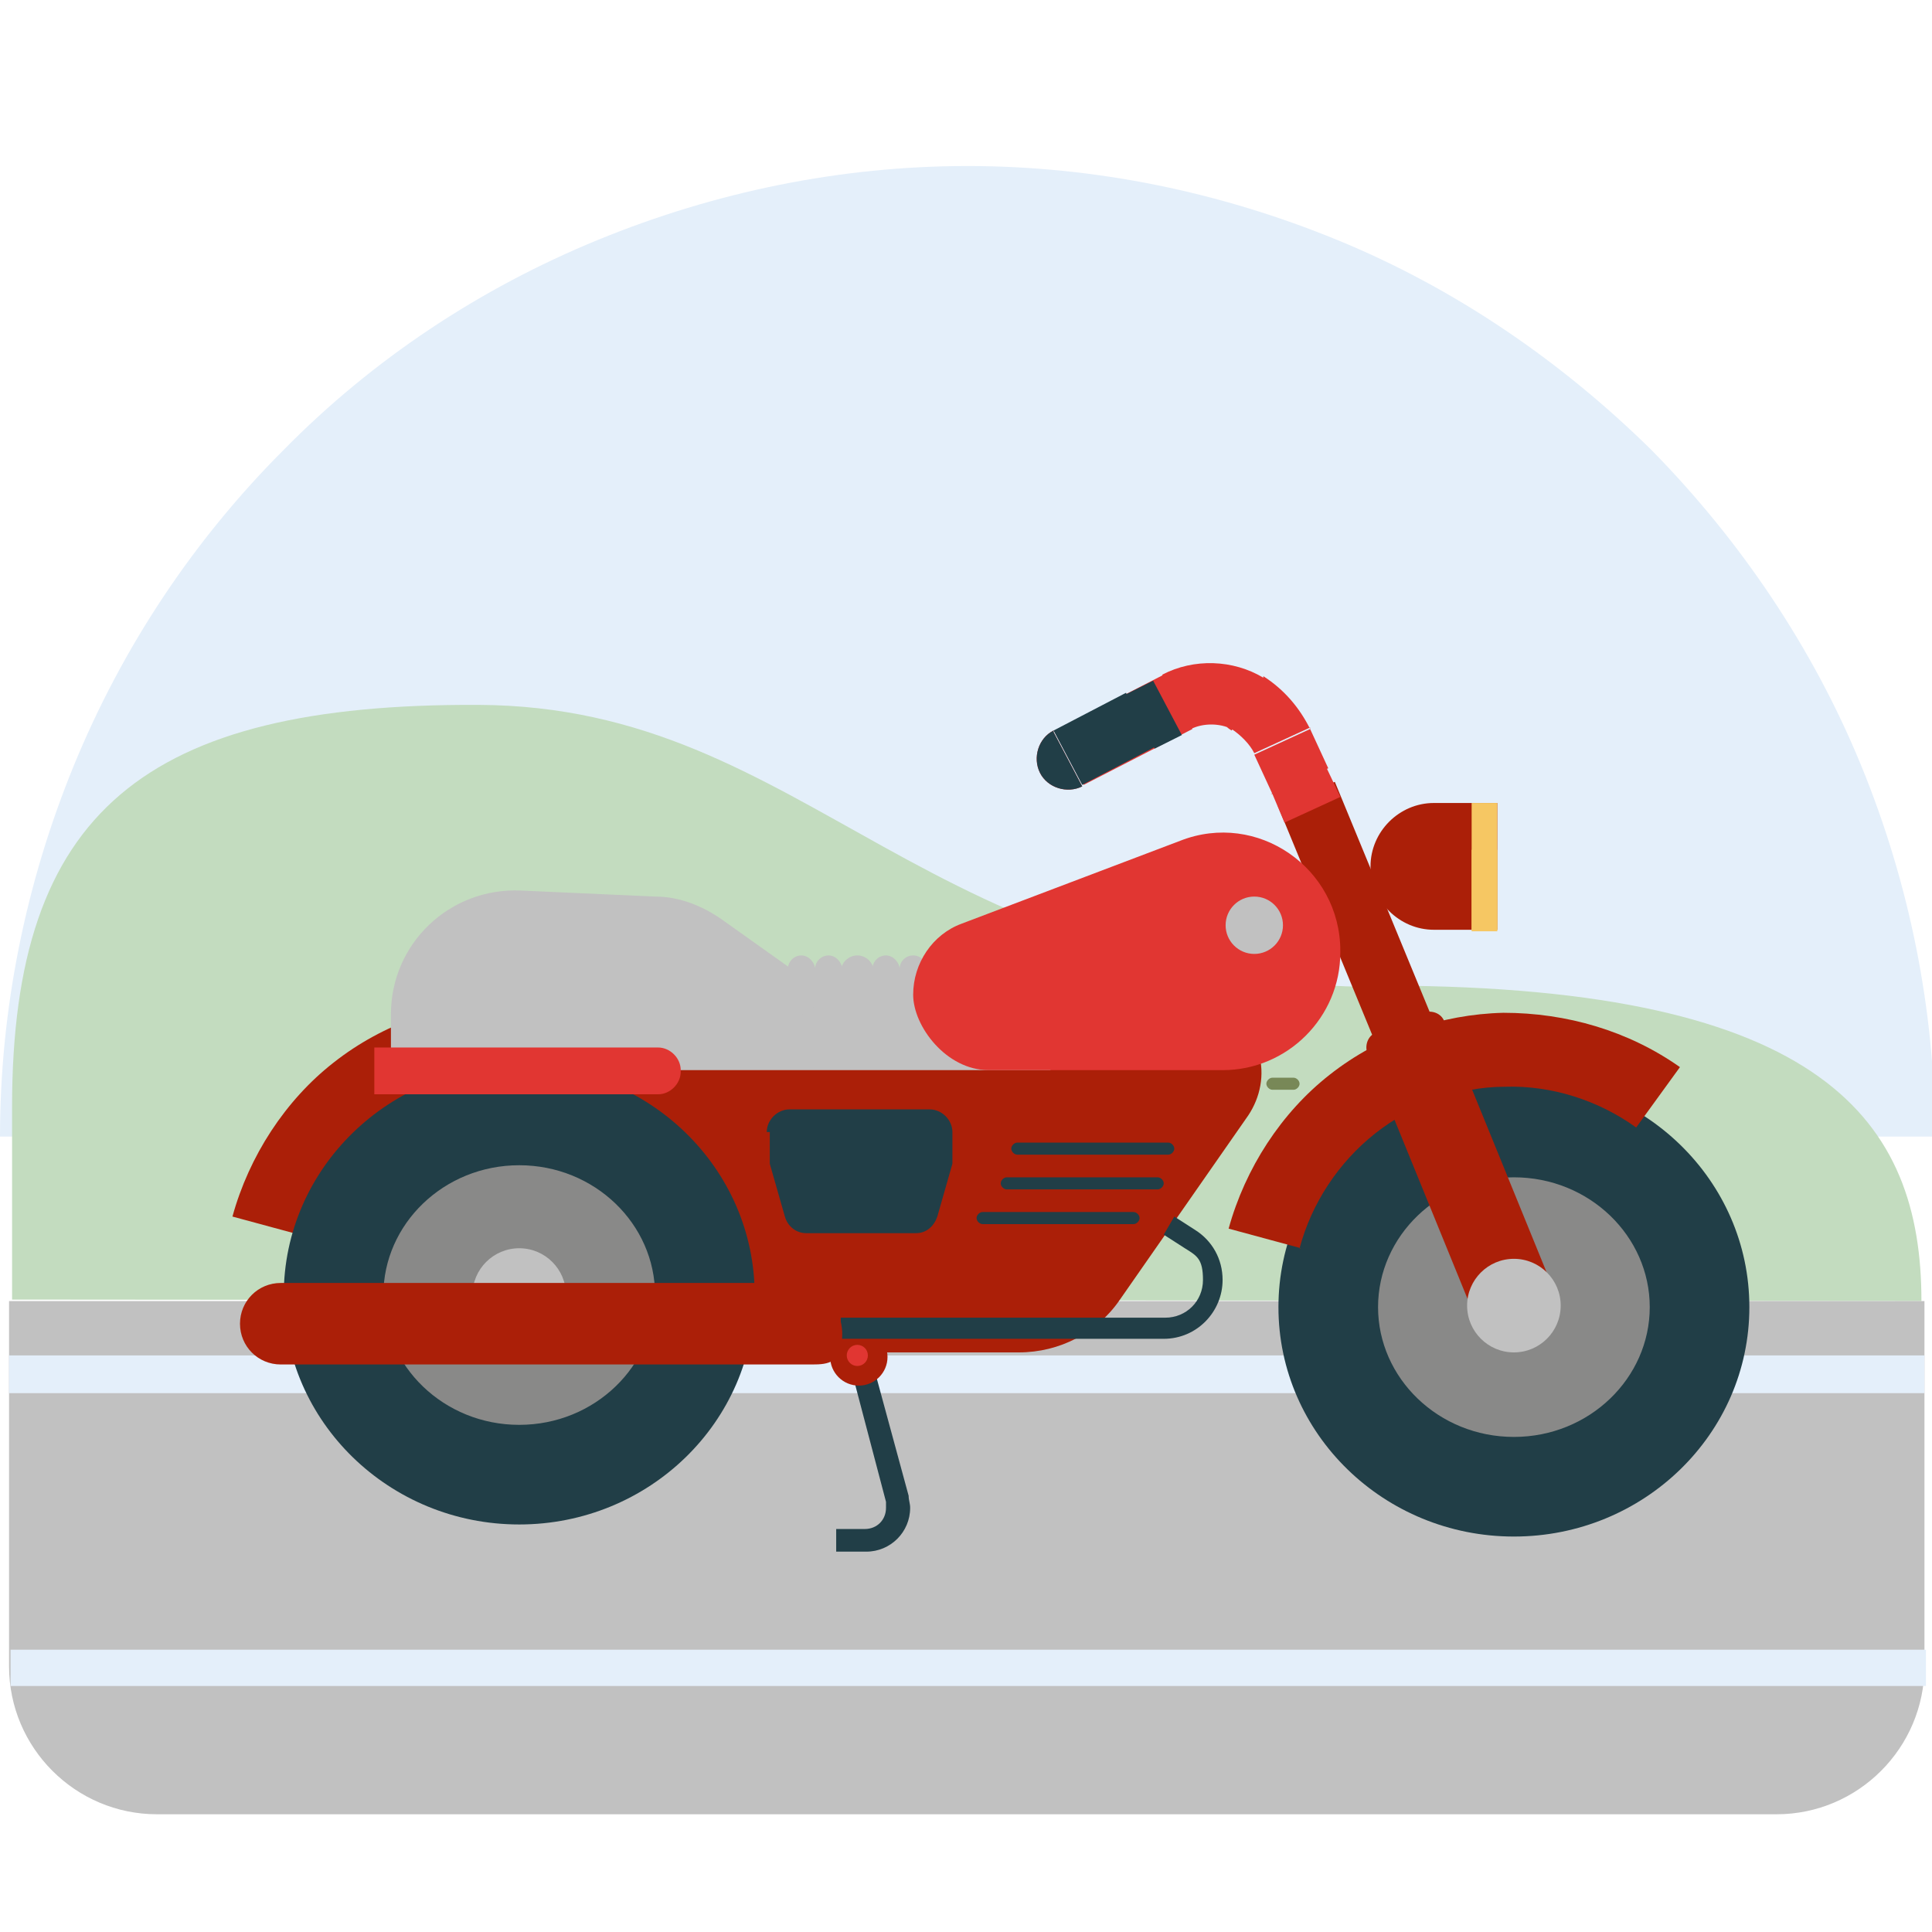 <?xml version="1.0" encoding="UTF-8"?>
<svg id="Layer_1" xmlns="http://www.w3.org/2000/svg" width="128" height="128" version="1.1" xmlns:xlink="http://www.w3.org/1999/xlink" viewBox="0 0 128 128">
  <!-- Generator: Adobe Illustrator 29.3.0, SVG Export Plug-In . SVG Version: 2.1.0 Build 146)  -->
  <defs>
    <style>
      .st0 {
        fill: #e13632;
      }

      .st1 {
        fill: #898988;
      }

      .st2 {
        fill: #f6c763;
      }

      .st3 {
        fill: #213e47;
      }

      .st4 {
        fill: #e4effa;
      }

      .st5 {
        fill-rule: evenodd;
      }

      .st5, .st6 {
        fill: #ab1f08;
      }

      .st7 {
        fill: #788857;
      }

      .st8 {
        fill: #c1c1c1;
      }

      .st9 {
        fill: #c3dcbf;
      }
    </style>
  </defs>
  <path id="Path" class="st4" d="M0,75.3c0-8.4,1.7-16.8,4.9-24.6,3.2-7.8,7.9-14.9,13.9-20.9,5.9-6,13-10.7,20.8-13.9,7.8-3.2,16.1-4.9,24.5-4.9s16.7,1.7,24.5,4.9c7.8,3.2,14.8,8,20.8,13.9,5.9,6,10.7,13.1,13.9,20.9,3.2,7.8,4.9,16.2,4.9,24.6H0Z"/>
  <g>
    <path id="Path1" data-name="Path" class="st9" d="M92,65.4c-31,0-38.2-18.6-60.3-18.7S.8,53.8.8,73.3v12.8s126.5.1,126.5.1c0-11.9-6.4-20.8-35.3-20.9Z"/>
    <g>
      <path class="st8" d="M.6,86.2h126.9v24.2c0,5.4-4.4,9.8-9.8,9.8H10.4c-5.4,0-9.8-4.4-9.8-9.8v-24.2Z"/>
      <path class="st4" d="M.7,111.7c0-.4,0-.9,0-1.3v-1.1h126.9v1.1c0,.5,0,.9,0,1.3,0,0,0,0,0,0H.7Z"/>
      <path class="st4" d="M.6,92.3v-2.5h126.9v2.5H.6Z"/>
      <ellipse class="st1" cx="99.9" cy="86.5" rx="10.4" ry="10"/>
      <path class="st6" d="M83.4,69.8c-.6-2.3-2.8-3.8-5.1-3.6l-37,3.1v20.3h26.2c2.7,0,5.2-1.3,6.7-3.5l8.5-12.2c.8-1.2,1.1-2.7.7-4.1Z"/>
      <path class="st3" d="M57.3,102.8h-1.9v-1.5h1.9c.8,0,1.4-.6,1.4-1.4s0-.3,0-.4l-2.5-9.5v-2.3h1.5v2.2l2.5,9.2c0,.3.1.5.1.8,0,1.6-1.3,2.9-2.9,2.9Z"/>
      <circle class="st6" cx="56.9" cy="89.9" r="1.9"/>
      <circle class="st0" cx="56.8" cy="89.8" r=".7"/>
      <path class="st3" d="M100.3,101.8c-8.6,0-15.6-6.8-15.6-15.2s7-15.2,15.6-15.2,15.6,6.8,15.6,15.2-7,15.2-15.6,15.2ZM100.3,78c-5,0-9,3.9-9,8.6s4,8.6,9,8.6,9-3.9,9-8.6-4-8.6-9-8.6Z"/>
      <ellipse class="st1" cx="34.4" cy="85.8" rx="9.2" ry="9.6"/>
      <path class="st6" d="M86.2,82.7l-4.8-1.3c1.1-4,3.5-7.7,6.7-10.2,3.3-2.6,7.4-4,11.5-4.1,4.2,0,8.3,1.2,11.7,3.6l-2.9,4c-2.5-1.8-5.6-2.8-8.7-2.7-3.1,0-6.2,1.2-8.6,3.1-2.4,1.9-4.2,4.6-5,7.6Z"/>
      <path class="st6" d="M20.2,81.9l-4.8-1.3c1.1-4,3.5-7.7,6.7-10.2,3.3-2.6,7.4-4,11.5-4.1,4.2,0,8.3,1.2,11.7,3.6l-2.9,4c-2.5-1.8-5.6-2.8-8.7-2.7-3.1,0-6.2,1.2-8.6,3.1-2.4,1.9-4.2,4.6-5,7.6Z"/>
      <path class="st3" d="M34.4,101c-8.6,0-15.6-6.8-15.6-15.2s7-15.2,15.6-15.2,15.6,6.8,15.6,15.2-7,15.2-15.6,15.2ZM34.4,77.2c-5,0-9,3.9-9,8.6s4,8.6,9,8.6,9-3.9,9-8.6-4-8.6-9-8.6Z"/>
      <circle class="st8" cx="34.4" cy="85.8" r="3.1"/>
      <rect class="st6" x="91.8" y="51.1" width="4.1" height="38.3" transform="translate(-19.7 41.1) rotate(-22.4)"/>
      <path class="st5" d="M94.3,67.1c.5-.2,1.2,0,1.4.6l7.3,17.9c.2.5,0,1.2-.6,1.4l-3.1,1.3c-.5.2-1.2,0-1.4-.6l-7.3-17.9c-.2-.5,0-1.2.6-1.4l3.2-1.3Z"/>
      <path class="st0" d="M84.3,52.6l.8,1.9,3.7-1.7-.9-1.9-3.7,1.7ZM69.8,48.4c-1,.5-1.4,1.8-.9,2.8.5,1,1.8,1.4,2.8.9l-1.9-3.6ZM83.7,44.9c-1-.6-2.2-.3-2.8.7-.6,1-.3,2.2.7,2.8l2.1-3.5ZM78,46.5l-.9-1.8.9,1.8ZM88,50.9l-1.2-2.6-3.7,1.7,1.2,2.6,3.7-1.7ZM77.1,44.7l-7.2,3.7,1.9,3.6,7.2-3.7-1.9-3.6ZM83.7,44.9c-2-1.2-4.6-1.3-6.7-.2l1.9,3.6c.8-.4,1.9-.4,2.7,0l2.1-3.5ZM86.8,48.3c-.7-1.4-1.7-2.6-3.1-3.5l-2.1,3.5c.6.4,1.2,1,1.5,1.6l3.7-1.7Z"/>
      <path class="st3" d="M69.8,48.4c-1,.5-1.4,1.8-.9,2.8.5,1,1.8,1.4,2.8.9l-1.9-3.6ZM76.5,49.6l1.8-.9-1.9-3.6-1.8.9,1.9,3.6ZM74.6,45.9l-4.8,2.5,1.9,3.6,4.8-2.5-1.9-3.6Z"/>
      <path class="st6" d="M99.2,53.2h-4.2c-2.3,0-4.2,1.9-4.2,4.2s1.9,4.2,4.2,4.2h4.2v-8.4Z"/>
      <rect class="st2" x="97.5" y="53.2" width="1.7" height="8.4"/>
      <path class="st2" d="M99.2,56.3h-1.7v5.4h1.7v-5.4Z"/>
      <circle class="st8" cx="100.3" cy="86.5" r="3.1"/>
      <path class="st8" d="M69.6,64.1h-17.3l-4.5-3.2c-1.3-.9-2.8-1.5-4.4-1.5l-8.9-.4c-4.7-.2-8.6,3.5-8.6,8.2v3.7h43.7v-6.8Z"/>
      <rect class="st8" x="52.2" y="63.3" width="1.8" height="3.9" rx=".9" ry=".9"/>
      <rect class="st8" x="54" y="63.3" width="1.8" height="3.9" rx=".9" ry=".9"/>
      <path class="st8" d="M56.8,63.3h0c.6,0,1.1.5,1.1,1.1v1.8c0,.6-.5,1.1-1.1,1.1h0c-.6,0-1.1-.5-1.1-1.1v-1.8c0-.6.5-1.1,1.1-1.1Z"/>
      <rect class="st8" x="57.8" y="63.3" width="1.8" height="3.9" rx=".9" ry=".9"/>
      <path class="st8" d="M60.5,63.3h0c.5,0,.9.4.9.9v2.1c0,.5-.4.9-.9.9h0c-.5,0-.9-.4-.9-.9v-2.1c0-.5.4-.9.9-.9Z"/>
      <path class="st0" d="M88.8,63c0-5.5-5.5-9.3-10.6-7.3l-14.5,5.5c-1.9.7-3.2,2.6-3.2,4.7s2.2,5,5,5h15.5c4.3,0,7.8-3.5,7.8-7.8Z"/>
      <path class="st0" d="M45.1,70.9c0-.8-.7-1.5-1.5-1.5h-18.8v3.1h18.8c.8,0,1.5-.7,1.5-1.5Z"/>
      <path class="st3" d="M77.2,88.7h-21.5v-1.4h21.5c1.4,0,2.5-1.1,2.5-2.5s-.4-1.6-1.2-2.1l-1.4-.9.7-1.2,1.4.9c1.1.7,1.8,1.9,1.8,3.3,0,2.1-1.7,3.9-3.9,3.9Z"/>
      <path class="st3" d="M77.4,76.5h-10c-.2,0-.4-.2-.4-.4s.2-.4.4-.4h10c.2,0,.4.2.4.4s-.2.4-.4.4Z"/>
      <path class="st3" d="M76.7,78.8h-10c-.2,0-.4-.2-.4-.4s.2-.4.4-.4h10c.2,0,.4.2.4.4s-.2.4-.4.4Z"/>
      <path class="st3" d="M75.1,81.1h-10c-.2,0-.4-.2-.4-.4s.2-.4.4-.4h10c.2,0,.4.2.4.4s-.2.4-.4.4Z"/>
      <circle class="st8" cx="83.1" cy="61.3" r="1.9"/>
      <path class="st5" d="M15.9,87.7c0-1.5,1.2-2.7,2.7-2.7h33.8c1.9,0,3.4,1.5,3.4,3.4s-.9,2-2,2H18.6c-1.5,0-2.7-1.2-2.7-2.7Z"/>
      <path class="st3" d="M50.8,75c0-.8.7-1.5,1.5-1.5h9.3c.8,0,1.5.7,1.5,1.5v1.7c0,.1,0,.3,0,.4l-1,3.5c-.2.6-.7,1.1-1.4,1.1h-7.3c-.6,0-1.2-.4-1.4-1.1l-1-3.5c0-.1,0-.3,0-.4v-1.7Z"/>
      <path class="st7" d="M84.3,71.4h1.4c.2,0,.4.2.4.4h0c0,.2-.2.4-.4.4h-1.4c-.2,0-.4-.2-.4-.4h0c0-.2.2-.4.4-.4Z"/>
    </g>
  </g>
</svg>